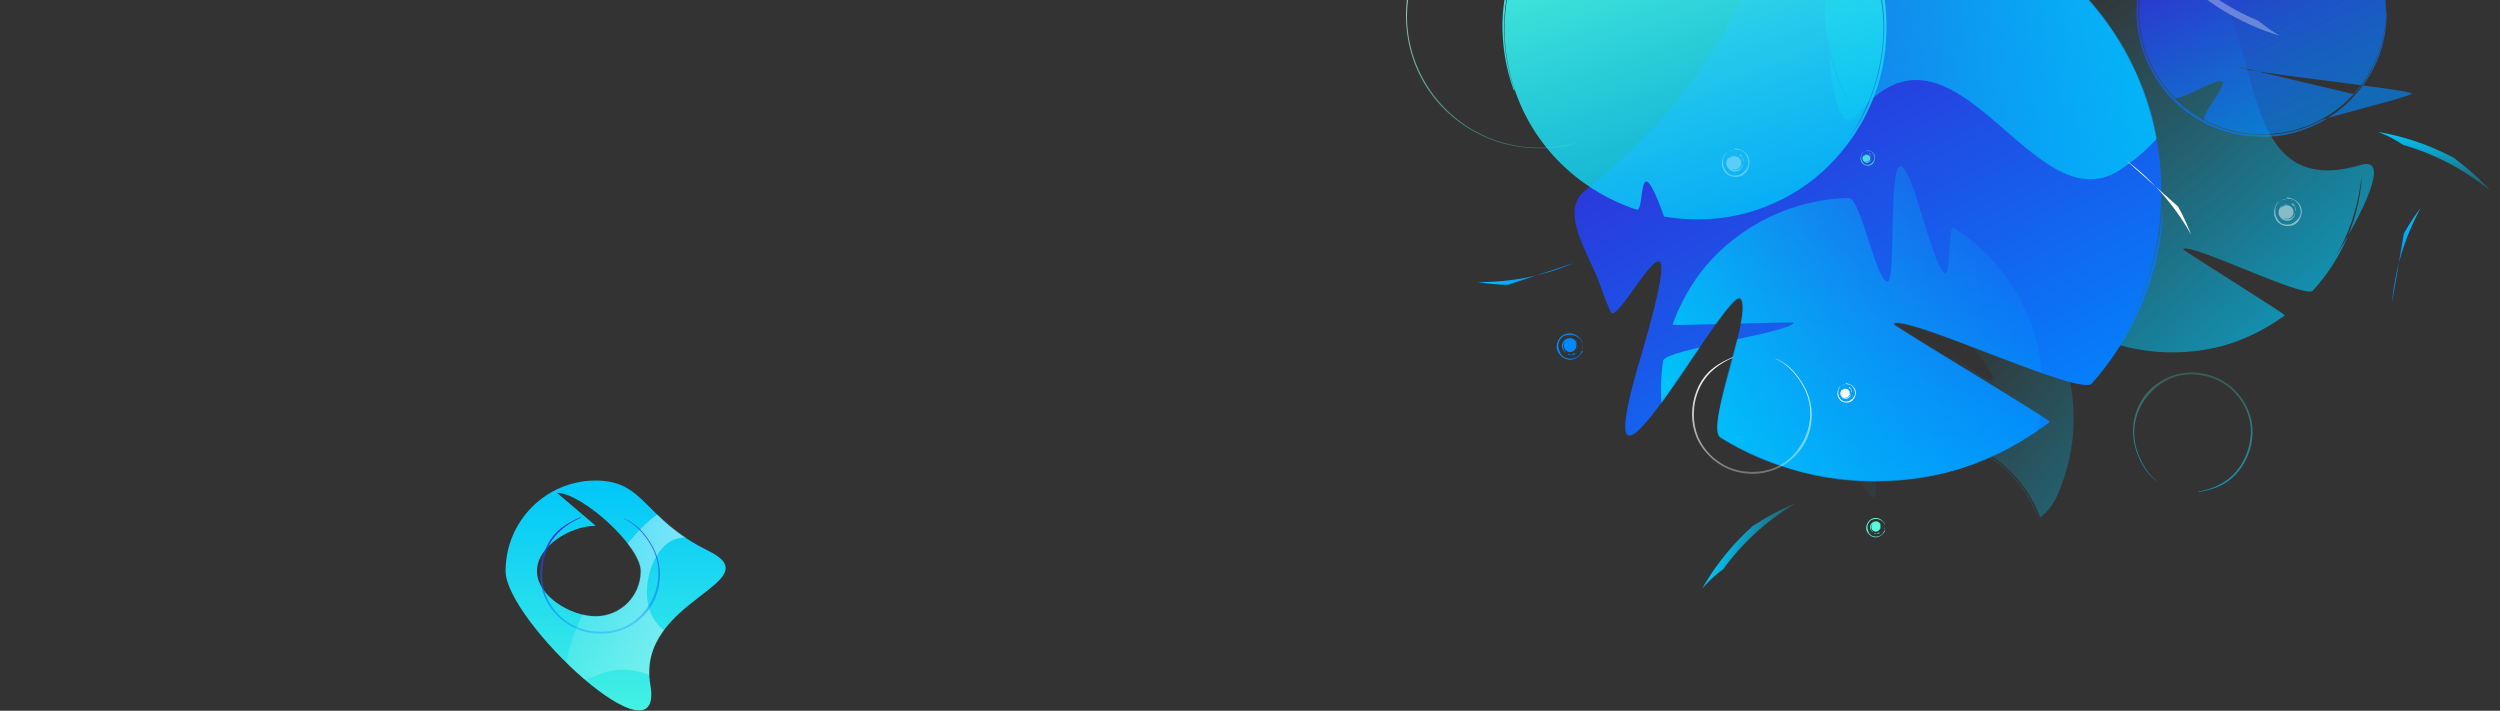 <svg width="2596" height="738" xmlns="http://www.w3.org/2000/svg" xmlns:xlink="http://www.w3.org/1999/xlink"><rect width="100%" height="100%" fill="#333333" stroke="none"/><defs><linearGradient x1="84.012%" y1="83.544%" x2="15.525%" y2="13.19%" id="a"><stop stop-color="#00C7FA" stop-opacity=".64" offset="0%"/><stop stop-color="#00C7FA" stop-opacity="0" offset="100%"/></linearGradient><linearGradient x1="49.078%" y1="100%" x2="10.814%" y2="20.556%" id="b"><stop stop-color="#08F" stop-opacity=".64" offset="0%"/><stop stop-color="#3525D3" offset="100%"/></linearGradient><linearGradient x1="12.612%" y1="93.561%" x2="57.226%" y2="29.771%" id="c"><stop stop-color="#00C7FA" stop-opacity=".32" offset="0%"/><stop stop-color="#00C7FA" stop-opacity="0" offset="100%"/></linearGradient><linearGradient x1="49.078%" y1="100%" x2="10.814%" y2="20.556%" id="e"><stop stop-color="#08F" offset="0%"/><stop stop-color="#3525D3" offset="100%"/></linearGradient><path d="M558.865 465.867c-.208.326-.419.651-.639.97.216-.321.423-.648.64-.97zM10.3 299.5c-26.698 21.55 5.727 66.946 16.25 97.516.115.34.241.675.357 1.015.54 1.55 1.076 3.103 1.641 4.642a297.11 297.11 0 0 0 9.105 22.345c8.066 17.72 91.763-158.776 29.738 51.347-62.025 210.123 90.867-78.269 104.792-65.265 13.942 12.988-37.04 133.874-20.63 144.166 17.057 10.642 33.83 18.564 49.647 24.663 1.976.761 3.907 1.574 5.856 2.269l5.813 1.972c3.834 1.282 7.537 2.654 11.255 3.64l6.146 1.777c2.048.567 4.061 1.241 6.126 1.678l12.233 2.886c16.352 3.385 32.46 5.312 48.044 6.141l11.601.348c1.834.099 3.626-.019 5.386-.03l5.197-.098c6.841.025 13.325-.632 20.216-1.02 1.698-.07 3.381-.327 5.074-.506l5.086-.584c3.395-.395 6.812-.723 10.193-1.358l10.202-1.698c3.396-.64 6.765-1.453 10.16-2.179l5.041-1.114c1.682-.415 3.357-.908 5.047-1.364 3.373-.94 6.776-1.854 10.134-2.833l9.833-3.291c1.604-.562 3.221-1.034 4.758-1.657l4.553-1.798c23.782-9.349 40.373-19.145 52.658-26.92l4.341-2.78c1.408-.891 2.773-1.756 4.036-2.683l7.206-5.068 3.252-2.288c1.012-.782 1.988-1.534 2.93-2.26 1.881-1.45-164.004-100.647-162.399-101.883 13.062-10.306 193.65 75.722 205.843 62.065l4.537-5.175c.748-.879 1.546-1.719 2.256-2.635l2.16-2.727 3.83-4.844c1.256-1.614 2.567-3.17 3.707-4.838l6.821-9.541c2.162-3.192 4.17-6.422 6.214-9.559 7.895-12.724 14.651-25.122 19.844-37.123l2-4.424c.69-1.448 1.198-2.955 1.796-4.407l3.374-8.589c.27-.702.562-1.392.805-2.095l.707-2.105 1.388-4.14c.903-2.732 1.823-5.386 2.643-8 1.453-5.278 2.921-10.258 4.126-14.998l3.01-13.434c1.437-8.442 2.785-15.635 3.305-21.573l.864-7.848c.211-2.272.25-4.206.335-5.764.136-3.122.15-4.776.036-4.854-.114-.079-.35 1.42-.7 4.376l-.618 5.512-1.15 7.573-.672 4.541-.359 2.455c-.139.836-.324 1.686-.49 2.558-.68 3.487-1.42 7.29-2.222 11.397-.893 4.086-2.038 8.433-3.147 13.085-.515 2.337-1.267 4.688-1.98 7.122l-2.22 7.502c-.189.643-.38 1.29-.57 1.941-.223.641-.445 1.287-.67 1.936l-1.376 3.941c-.93 2.658-1.88 5.379-2.855 8.163l-3.4 8.378-1.756 4.321c-.578 1.46-1.306 2.874-1.963 4.335l-4.124 8.888c-1.462 2.987-3.096 5.959-4.676 9.021l-2.42 4.619a8890.14 8890.14 0 0 0-2.679 4.576c-.9 1.537-1.81 3.086-2.726 4.648-.932 1.551-1.79 3.164-2.83 4.683l-2.379 3.647C592.238 413.479 609.3 358.484 609.3 299.5 609.3 134.091 475.21 0 309.8 0S236.395 117 10.3 299.5z" id="d"/><linearGradient x1="6.179%" y1="75.938%" x2="92.383%" y2="29.881%" id="f"><stop stop-color="#00C7FA" offset="0%"/><stop stop-color="#00C7FA" stop-opacity="0" offset="100%"/></linearGradient><linearGradient x1="92.964%" y1="30.596%" x2="4.174%" y2="83.39%" id="h"><stop stop-color="#00C7FA" offset="0%"/><stop stop-color="#00C7FA" stop-opacity=".48" offset="100%"/></linearGradient><linearGradient x1="50%" y1="100%" x2="50%" y2=".126%" id="i"><stop stop-color="#55FBDC" offset="0%"/><stop stop-color="#00C7FA" stop-opacity=".8" offset="100%"/></linearGradient><linearGradient x1="50%" y1="0%" x2="50%" y2="100%" id="j"><stop stop-color="#08F" offset="0%"/><stop stop-color="#00C7FA" offset="100%"/></linearGradient><linearGradient x1="50%" y1="0%" x2="50%" y2="99.011%" id="k"><stop stop-color="#00C7FA" offset="0%"/><stop stop-color="#00C7FA" stop-opacity=".24" offset="100%"/></linearGradient><linearGradient x1="50%" y1="0%" x2="66.362%" y2="96.878%" id="l"><stop stop-color="#FFF" offset="0%"/><stop stop-color="#55FBDC" stop-opacity=".32" offset="100%"/></linearGradient><linearGradient x1="50%" y1="0%" x2="66.362%" y2="96.878%" id="m"><stop stop-color="#00C7FA" offset="0%"/><stop stop-color="#55FBDC" stop-opacity=".32" offset="100%"/></linearGradient><linearGradient x1="50%" y1="0%" x2="66.362%" y2="96.878%" id="n"><stop stop-color="#FFF" offset="0%"/><stop stop-color="#FFF" stop-opacity=".32" offset="100%"/></linearGradient><linearGradient x1="50%" y1="0%" x2="50%" y2="100%" id="p"><stop stop-color="#00C7FA" offset="0%"/><stop stop-color="#55FBDC" offset="100%"/></linearGradient><path d="M53.435 12.797c25.843 0 86.94 55.217 86.94 81.163 0 25.947-20.95 46.98-46.792 46.98-25.84 0-61-21.033-61-46.98 0-25.946 35.16-46.98 61-46.98M150.307 212C135 123.706 277.947 106 210.205 72.763 142.463 39.526 145.245.06 93.583 0 41.9 0 0 42.068 0 93.96 0 145.851 165.614 300.294 150.307 212z" id="o"/><linearGradient x1="100%" y1="39.553%" x2="0%" y2="66.426%" id="q"><stop stop-color="#FFF" stop-opacity=".64" offset="0%"/><stop stop-color="#FFF" stop-opacity="0" offset="100%"/></linearGradient><linearGradient x1="50%" y1="0%" x2="66.362%" y2="96.878%" id="s"><stop stop-color="#3525D3" offset="0%"/><stop stop-color="#08F" stop-opacity=".32" offset="100%"/></linearGradient></defs><g fill="none" fill-rule="evenodd"><path d="M364.235 310.015c-.208.326-.419.651-.639.97.216-.321.423-.648.64-.97zM3.415 200.948c0 22.452 3.768 44.023 10.689 64.125.075.224.158.444.235.668.355 1.019.707 2.04 1.079 3.052a195.354 195.354 0 0 0 5.989 14.694c5.305 11.653 60.354-104.41 19.559 33.765s59.765-51.469 68.924-42.917c9.17 8.54-24.363 88.034-13.569 94.802 11.22 6.998 22.251 12.207 32.654 16.218 1.3.5 2.57 1.035 3.852 1.492l3.823 1.297c2.522.843 4.958 1.745 7.403 2.393l4.042 1.169c1.347.373 2.671.816 4.03 1.103l8.046 1.898c10.755 2.226 21.35 3.493 31.6 4.038 2.694.081 5.218.156 7.63.23 1.206.064 2.384-.013 3.542-.02l3.418-.065c4.5.016 8.764-.416 13.297-.67 1.117-.047 2.224-.216 3.337-.333l3.345-.385c2.233-.26 4.48-.475 6.704-.893l6.71-1.116c2.234-.421 4.45-.956 6.682-1.433l3.317-.733c1.106-.272 2.208-.597 3.32-.896 2.218-.619 4.456-1.22 6.664-1.863l6.468-2.165c1.055-.37 2.118-.68 3.13-1.09l2.994-1.182c15.642-6.147 26.554-12.59 34.634-17.702l2.856-1.828c.926-.586 1.823-1.155 2.654-1.764l4.74-3.333 2.139-1.504c.665-.515 1.307-1.01 1.926-1.487 1.238-.953-107.869-66.184-106.813-66.996 8.591-6.778 127.368 49.793 135.388 40.813l2.984-3.404c.492-.578 1.017-1.13 1.484-1.732l1.42-1.794 2.519-3.185c.827-1.061 1.689-2.084 2.439-3.181l4.486-6.274c1.422-2.1 2.742-4.223 4.087-6.286 5.193-8.367 9.637-16.52 13.052-24.412l1.316-2.91c.453-.951.788-1.942 1.18-2.897l2.22-5.648c.177-.462.37-.915.53-1.378l.464-1.384.913-2.722c.594-1.797 1.2-3.542 1.739-5.261.955-3.47 1.921-6.746 2.714-9.863l1.98-8.834c.944-5.551 1.831-10.281 2.173-14.186l.568-5.16c.14-1.495.164-2.766.22-3.79.09-2.054.1-3.142.024-3.193-.075-.052-.23.934-.46 2.878l-.407 3.624-.757 4.98-.44 2.986-.237 1.615c-.091.55-.213 1.108-.322 1.682l-1.462 7.494c-.587 2.687-1.34 5.546-2.07 8.605-.338 1.537-.833 3.083-1.303 4.683-.472 1.6-.96 3.245-1.46 4.934l-.375 1.276-.44 1.273-.905 2.592-1.877 5.367-2.237 5.51-1.155 2.841c-.38.96-.859 1.89-1.29 2.85l-2.713 5.846c-.962 1.964-2.037 3.918-3.076 5.932l-1.591 3.037-1.763 3.01-1.792 3.056c-.613 1.02-1.178 2.08-1.862 3.08l-1.565 2.397c19.365-30.485 68.152-117.321 30.587-105.436C245.516 248.998 309.198 4 200.404 4 91.611 4 3.416 92.177 3.416 200.948z" transform="rotate(1 3125.03 117867.544)" fill="url(#a)"/><path d="M259.54 136.214l-.352 4.867c-.08 1.626-.335 3.235-.52 4.85-.201 1.615-.37 3.234-.684 4.832-.285 1.601-.547 3.208-.851 4.806l-1.08 4.761-.27 1.19-.33 1.176-.659 2.351-.66 2.351c-.237.78-.512 1.546-.766 2.32l-.776 2.316c-.263.77-.5 1.55-.812 2.303l-1.769 4.551c-.14.383-.3.756-.471 1.126l-.496 1.115-.993 2.231c-.34.739-.638 1.498-1.015 2.22l-1.099 2.181c-1.41 2.938-3.074 5.741-4.695 8.568l-2.62 4.13c-.424.697-.899 1.36-1.371 2.025l-1.414 1.999c-.474.664-.936 1.337-1.422 1.993l-1.508 1.93-1.508 1.928c-.253.32-.497.647-.758.961l-.8.928-3.198 3.709-119.887-28.51c-4.58 4.655 184.764 24.028 179.554 27.986-5.25 3.902-88.5 24.471-94.244 27.604l-4.36 2.255c-1.47.72-2.972 1.37-4.457 2.059-1.476.71-3.008 1.29-4.529 1.897-1.524.6-3.034 1.238-4.597 1.734-6.16 2.245-12.572 3.8-19.026 4.977l-2.427.415c-.81.133-1.614.296-2.432.375l-4.886.59c-.812.119-1.633.15-2.45.216l-2.452.179-2.45.18-2.455.066-2.453.071c-.818.018-1.635.073-2.453.04l-4.903-.07c-.819.008-1.634-.05-2.449-.102l-2.447-.147-2.449-.146c-.813-.072-1.624-.174-2.438-.26-6.515-.604-12.974-1.842-19.31-3.578l-2.37-.672-1.186-.34c-.392-.12-.778-.261-1.168-.392l-4.661-1.61c-3.053-1.22-6.125-2.398-9.077-3.847l-2.233-1.042a15.494 15.494 0 0 1-1.102-.55l-1.09-.573-2.18-1.146-1.09-.572a16.024 16.024 0 0 1-1.077-.595l-4.249-2.481c-.718-.396-1.39-.867-2.084-1.303l-2.069-1.327c-.685-.449-1.392-.865-2.059-1.34l-2.003-1.42c-1.33-.955-2.694-1.864-3.961-2.9-1.285-1.015-2.587-2.007-3.856-3.04l-3.716-3.208a137.77 137.77 0 0 1-13.61-14.13 142.381 142.381 0 0 1-11.353-16.035l-2.476-4.25-2.267-4.365-.565-1.092c-.188-.365-.345-.744-.52-1.115l-1.018-2.238-1.016-2.24c-.33-.75-.61-1.521-.916-2.281l-.9-2.288c-.294-.764-.62-1.517-.866-2.3l-1.577-4.657-.198-.582-.169-.59-.337-1.183-.674-2.365c-.216-.79-.468-1.572-.655-2.37l-.556-2.396-.554-2.395c-.09-.4-.192-.797-.271-1.2l-.217-1.21-.865-4.841c-.407-3.252-.907-6.495-1.076-9.77-.313-3.261-.315-6.542-.415-9.82.022-1.639.074-3.279.109-4.92l.029-1.23c.004-.41.02-.82.058-1.228l.18-2.455.184-2.456c.034-.408.052-.819.1-1.226l.152-1.222.617-4.884c.58-3.228 1.078-6.474 1.895-9.648.38-1.593.723-3.193 1.215-4.754.464-1.568.906-3.142 1.393-4.7l1.619-4.623.409-1.154.462-1.133.924-2.266c2.513-6.017 5.389-11.89 8.792-17.469.793-1.429 1.717-2.779 2.597-4.157l1.33-2.061c.437-.691.94-1.339 1.408-2.01l1.426-2c.483-.661.93-1.348 1.452-1.98l3.04-3.862A132.898 132.898 0 0 1 45.31 34.092a121.574 121.574 0 0 1 12.433-9.584l-1.706 1.198-1 .706-.5.353-.483.376-1.928 1.51c-1.282 1.01-2.58 2-3.787 3.099-1.22 1.082-2.47 2.132-3.66 3.245l-3.504 3.408c-.596.556-1.133 1.17-1.692 1.762l-1.665 1.787c-.548.601-1.124 1.178-1.65 1.8l-1.577 1.862c-1.044 1.248-2.133 2.458-3.1 3.768-.988 1.292-2.001 2.565-2.975 3.867l-2.818 3.984c-3.66 5.378-7 10.983-9.932 16.809-2.855 5.86-5.287 11.93-7.213 18.156L7.23 96.9l-.165.589-.135.595-.268 1.191-.535 2.381c-.17.796-.372 1.585-.515 2.385l-.41 2.406-.41 2.404-.201 1.202-.144 1.211-.573 4.842c-.142 1.619-.229 3.243-.348 4.863-.045.81-.136 1.619-.145 2.432l-.049 2.437-.052 2.437-.028 1.218.032 1.219.028 1.084c.012.674.029 1.348.051 2.02l.046 1.807c.05 1.086.134 2.17.218 3.256l.06.816c.021.277.042.554.06.83.069.817.1 1.637.198 2.45l.3 2.44.3 2.44c.052.407.096.815.154 1.22l.211 1.212.845 4.847c.346 1.602.72 3.199 1.081 4.799.33 1.608.821 3.174 1.258 4.755l.671 2.366c.104.397.234.786.37 1.173l.395 1.164c2 6.247 4.63 12.277 7.634 18.094.789 1.589 1.652 3.137 2.54 4.671a128.183 128.183 0 0 0 16.167 22.532c.286.33.569.663.858.99l3.375 3.586c4.598 4.689 44.195-20.716 49.452-16.78 5.288 3.897-23.771 37.122-17.968 40.186l4.396 2.216 4.495 2.008c.375.165.747.339 1.125.498l1.147.447 2.292.893 2.292.895 2.221.744c.658.227 1.318.446 1.98.663l.466.155 1.167.39c.352.11.71.204 1.067.304a128.366 128.366 0 0 0 37.173 5.472c70.762 0 128.127-57.237 128.127-127.842 0-31.275-11.262-59.922-29.952-82.138a129.129 129.129 0 0 0-7.263-8.117 147.068 147.068 0 0 0-14.394-12.704c-5.053-3.85-15.21 44.272-16.103-10.427l-4.273-2.243c-1.442-.71-2.911-1.365-4.365-2.051l-1.092-.51-.546-.254-.557-.228-2.228-.912c-1.488-.598-2.953-1.254-4.47-1.757l-4.633-1.654-4.678-1.437-1.167-.36c-.39-.113-.787-.204-1.18-.308l-2.363-.604-2.362-.604c-.787-.206-1.59-.336-2.384-.508-6.35-1.424-12.849-2.189-19.478-2.534-1.664-.053-3.33-.139-4.995-.163l-5.002.07-1.251.019-1.25.077-2.497.162-2.5.164c-.834.054-1.66.18-2.49.267-6.654.65-13.24 1.964-19.706 3.694l-2.425.671-1.213.338-1.196.398-4.784 1.607-4.704 1.849-1.176.465c-.389.163-.77.345-1.154.516L77.4 11.342l-2.303 1.046c-.755.374-1.502.768-2.252 1.15l-2.25 1.154-1.124.577c-.37.2-.731.417-1.097.624-1.461.838-2.92 1.675-4.38 2.51L59.74 21.1a139.928 139.928 0 0 0-15.966 12.206 137.095 137.095 0 0 0-13.88 14.551l-3.068 3.873-2.878 4.02-.718 1.008-.67 1.04-1.338 2.08-1.337 2.081-1.239 2.142-1.234 2.144-.618 1.071c-.203.359-.38.732-.573 1.097l-2.26 4.399c-1.373 2.995-2.805 5.967-3.968 9.048l-.92 2.29-.232.573-.204.58-.407 1.164c-.537 1.552-1.108 3.092-1.624 4.649-.475 1.57-.95 3.14-1.423 4.709l-.354 1.178-.299 1.192-.598 2.386-.597 2.387c-.184.8-.325 1.608-.49 2.412l-.473 2.417-.236 1.21-.117.605-.088.61-.684 4.89c-.052.408-.12.816-.157 1.226l-.104 1.232-.201 2.469-.194 2.473c-.05.825-.052 1.653-.08 2.48-.032 1.654-.102 3.31-.095 4.965l.144 4.968.037 1.242.097 1.239.2 2.478.202 2.477c.058.827.203 1.644.3 2.467.224 1.642.415 3.288.665 4.924l.885 4.885.221 1.221.28 1.209.554 2.417.554 2.416c.2.802.442 1.593.662 2.39l.676 2.386c.234.793.43 1.597.712 2.375l1.591 4.698c.248.79.583 1.547.878 2.319l.912 2.307c.31.766.593 1.544.928 2.3l1.023 2.259 1.025 2.259c.174.375.333.757.52 1.125l.566 1.104 2.268 4.413 2.472 4.3c3.404 5.67 7.136 11.148 11.285 16.313 4.188 5.129 8.741 9.966 13.659 14.418 9.904 8.82 21.148 16.152 33.243 21.593l2.268 1.014 1.134.505 1.157.45 4.63 1.78c3.14 1.032 6.259 2.125 9.465 2.922 1.594.427 3.178.89 4.8 1.208 1.612.347 3.221.714 4.837 1.047l4.883.826 1.221.21c.408.061.82.102 1.23.154l2.46.302 2.461.307c.41.06.822.092 1.235.12l1.238.098c1.651.124 3.304.276 4.96.385l4.981.166 1.247.042c.416.016.83-.006 1.247-.008l2.495-.038c3.33.02 6.649-.296 9.967-.518 3.3-.41 6.607-.747 9.851-1.415 7.432-1.375 14.665-3.449 21.651-6.112 6.974-2.705 13.69-6.002 20.157-9.796 12.935-7.603 24.468-17.362 33.977-28.86 9.519-11.446 17.399-24.617 22.395-38.615 2.48-6.97 4.32-14.112 5.548-21.341l.436-2.716.218-1.357.154-1.366c.192-1.823.413-3.643.582-5.467l.322-5.491c.076-.914.042-1.834.062-2.751l.024-2.754c.022-2.386-.556-2.596-.614-.052l-.114 4.877z" transform="translate(2218 -118)" fill="url(#b)"/><path d="M40.77 55h170.922c-11.033 27.943-26.242 61.188-46.655 99.565C105.87 265.802 243.42 89.563 278.346 55h8.688c.546 3.471.997 6.965 1.359 10.475.116 1.072.21 2.148.309 3.223.02.236.047.47.066.705 1.853 21.18.289 43.02-5.143 64.806-26.314 105.54-133.22 169.761-238.783 143.442-10.594-2.642-18.905-7.257-25.447-13.414a137.068 137.068 0 0 0 14.304-9.63l3.86-3.084 3.709-3.27.926-.82.886-.862 1.772-1.726 1.771-1.728 1.69-1.807 2.527-2.717c.279-.304.536-.627.805-.94l3.192-3.777c2.011-2.61 4.075-5.184 5.901-7.924l1.413-2.025.353-.505.33-.52.659-1.042c.872-1.392 1.775-2.764 2.628-4.165l2.446-4.268.61-1.068.559-1.095 1.119-2.19 1.119-2.192c.359-.737.678-1.493 1.02-2.239l1.005-2.249.502-1.126.25-.563.223-.574 1.766-4.611c.143-.386.3-.768.43-1.16l.378-1.177.751-2.36.745-2.366c.235-.792.423-1.598.635-2.398.404-1.605.845-3.202 1.21-4.817l.978-4.872.243-1.22.185-1.228.362-2.46.36-2.459c.13-.818.173-1.648.263-2.471.151-1.65.335-3.297.46-4.947l.236-4.96.06-1.24v-1.24l.002-2.479.004-2.48c-.014-.826-.072-1.65-.107-2.477l-.122-2.477c-.05-.825-.059-1.653-.16-2.474l-.493-4.935c-.064-.826-.22-1.639-.334-2.458l-.37-2.452c-.13-.817-.23-1.638-.386-2.45l-.489-2.432-.49-2.431c-.086-.404-.155-.812-.254-1.214l-.303-1.203-1.217-4.81-1.442-4.746c-2.041-6.29-4.445-12.467-7.326-18.433-2.927-5.94-6.276-11.677-10.065-17.121A131.4 131.4 0 0 0 40.77 55zm-4.362 0h1.275l.366.315c.314.263.622.535.915.822l3.582 3.373c.611.548 1.16 1.158 1.738 1.739l1.717 1.758c.567.591 1.162 1.156 1.705 1.768l1.633 1.835c1.08 1.23 2.205 2.422 3.207 3.717 1.024 1.277 2.069 2.537 3.073 3.829l2.9 3.962A137.77 137.77 0 0 1 68.6 94.948a142.381 142.381 0 0 1 7.454 18.177l1.457 4.698 1.228 4.763.304 1.191c.101.398.17.803.255 1.203l.49 2.41.486 2.411c.152.806.251 1.62.379 2.43l.362 2.43c.115.812.263 1.619.326 2.436l.49 4.893.061.611.032.614.063 1.228.124 2.456c.033.82.103 1.637.105 2.457l.003 2.459.002 2.46c-.003.409.007.819-.006 1.228l-.061 1.229-.246 4.911c-.336 3.26-.578 6.533-1.15 9.761-.429 3.249-1.164 6.446-1.805 9.662-.39 1.592-.81 3.179-1.212 4.77l-.305 1.191c-.097.4-.204.795-.333 1.185l-.729 2.35-.73 2.352c-.125.39-.236.786-.373 1.173l-.424 1.156-1.7 4.62c-1.29 3.015-2.506 6.065-4.017 8.975-.728 1.466-1.422 2.948-2.253 4.359-.805 1.423-1.589 2.857-2.415 4.266l-2.617 4.14-.657 1.032-.706 1-1.41 2c-3.802 5.298-7.925 10.373-12.497 15.043-1.093 1.215-2.297 2.322-3.464 3.467l-1.76 1.71c-.582.574-1.218 1.092-1.824 1.642l-1.84 1.627c-.619.535-1.21 1.104-1.86 1.603l-3.831 3.079a133.603 133.603 0 0 1-13.804 9.262l-.212-.213 2.6-1.575c.706-.407 1.367-.885 2.045-1.336l2.025-1.367c.669-.462 1.36-.894 2.011-1.382l1.957-1.46c1.298-.981 2.63-1.916 3.867-2.975 1.254-1.036 2.528-2.048 3.77-3.098l3.641-3.247c4.777-4.417 9.291-9.128 13.459-14.144 4.1-5.068 7.835-10.436 11.112-16.069l2.348-4.284.292-.536.266-.55.53-1.1 1.056-2.2c.345-.737.719-1.46 1.038-2.208l.941-2.251.94-2.251.467-1.126.412-1.148 1.647-4.589c.503-1.545.953-3.107 1.433-4.66.227-.78.497-1.546.69-2.337l.595-2.363.599-2.363.3-1.18.244-1.195.216-1.063c.14-.66.276-1.32.405-1.98l.362-1.77c.196-1.07.357-2.146.52-3.222l.125-.808c.042-.275.084-.55.128-.824.117-.81.271-1.616.359-2.431l.255-2.445.258-2.446c.04-.407.09-.814.124-1.223l.067-1.228.267-4.912c.024-1.64.018-3.28.026-4.92.042-1.64-.086-3.277-.156-4.915l-.121-2.457a15.85 15.85 0 0 0-.096-1.226l-.124-1.223c-.544-6.537-1.75-13.004-3.368-19.348-.411-1.725-.904-3.428-1.424-5.122a128.183 128.183 0 0 0-10.685-25.592c-.203-.385-.405-.773-.612-1.157l-2.483-4.253c-3.425-5.603-47.722 10.242-51.959 5.225-4.275-4.987 31.513-30.823 26.547-35.114L36.408 55zm-48.193 45.343c-.07-.331-.142-.662-.215-.991 1.852 1.007 2.655 1.688 2.202 1.976l-1.987-.985z" transform="rotate(-80 1231.692 -850.062)" fill="url(#c)"/><g transform="translate(1635 -101)"><mask id="g" fill="#fff"><use xlink:href="#d"/></mask><use fill="url(#e)" xlink:href="#d"/><path d="M92.13 502.145c.007-.387.002-.774.008-1.161-.01.387-.01.775-.007 1.161zm362.012-105.044c59.24 91.223 33.299 213.208-57.943 272.461-91.242 59.254-213.233 33.337-272.474-57.886-21.125-32.53-31.41-68.971-31.773-105.085l-.006 2.863c-.03 1.21.075 2.407.116 3.597l.16 3.54c.055 1.17.11 2.332.162 3.483l.32 3.414c.225 2.255.388 4.48.65 6.65l.91 6.38c.16 1.04.265 2.081.47 3.093.194 1.015.388 2.019.579 3.012l1.124 5.839 1.349 5.524.652 2.667.325 1.307.38 1.275 1.463 4.932c.477 1.599.905 3.165 1.458 4.638 1.054 2.963 1.98 5.77 2.95 8.344l2.856 7.081c.22.54.423 1.075.646 1.586l.681 1.483 1.256 2.745 2.078 4.588 1.633 3.262c.866 1.755 1.272 2.666 1.181 2.664-.09-.002-.675-.92-1.718-2.69-.511-.89-1.183-1.97-1.88-3.299l-2.334-4.638c-1.84-3.46-3.673-7.91-5.903-13.081l-3.151-8.487c-1.033-3.046-2.007-6.318-3.096-9.75-.484-1.735-.927-3.528-1.407-5.358l-.717-2.78-.364-1.415c-.118-.475-.204-.96-.307-1.444-.396-1.94-.8-3.922-1.215-5.945-.19-1.015-.45-2.028-.587-3.074-.16-1.042-.319-2.094-.481-3.156-1.434-8.48-2.148-17.737-2.35-27.582.005-2.463-.045-4.963.004-7.498l.346-7.705c.031-1.329.197-2.656.313-3.997l.377-4.043.215-2.278c.063-.76.203-1.508.3-2.261.219-1.502.435-2.998.65-4.48 1.835-11.9 132.26-29.145 135.774-39.508.443-1.257-126.59 3.46-126.07 1.986l.806-2.295.974-2.427c.674-1.675 1.392-3.465 2.16-5.377.365-.963.808-1.93 1.266-2.925l1.399-3.088c3.991-8.689 9.635-20.035 19.405-33.71l1.868-2.623c.624-.894 1.347-1.733 2.03-2.618l4.246-5.337c1.502-1.743 3.052-3.466 4.575-5.193.77-.857 1.517-1.729 2.296-2.56l2.382-2.42c1.612-1.617 3.18-3.272 4.824-4.841l5.02-4.591c1.637-1.562 3.404-2.967 5.135-4.4l2.597-2.145c.87-.705 1.706-1.45 2.617-2.096 3.663-2.683 7.004-5.368 10.786-7.805l2.832-1.915c.967-.637 1.913-1.344 2.96-1.946l6.524-3.964c8.894-5.126 18.47-9.833 28.701-13.824l7.782-2.79c1.295-.5 2.647-.849 3.98-1.27l4.027-1.221c2.404-.788 4.938-1.358 7.512-2.024l3.913-.995c1.324-.315 2.68-.558 4.042-.847 10.91-2.302 23-3.941 36.22-4.183 12.738-.202 27.91 84.73 40.253 86.898 12.338 2.183-6.612-211.634 34.43-73.532 41.041 138.101 23.998 10.782 34.793 17.665 4.45 2.83 8.793 5.859 13.026 9.061.863.647 1.714 1.311 2.567 1.973.186.146.376.285.56.431 16.754 13.09 31.662 29.13 43.89 47.96z" fill="url(#f)" mask="url(#g)"/><path d="M262.13 110.145c.007-.387.002-.774.008-1.161-.01.387-.01.775-.007 1.161zM624.143 5.101c59.24 91.223 33.299 213.208-57.943 272.461-91.242 59.254-171.27-180.903-272.474-57.886-25.032 30.426-31.41-68.971-31.773-105.085l-.006 2.863c-.03 1.21.075 2.407.116 3.597l.16 3.54c.055 1.17.11 2.332.162 3.483l.32 3.414c.225 2.255.388 4.48.65 6.65l.91 6.38c.16 1.04.265 2.081.47 3.093.194 1.015.388 2.019.579 3.012l1.124 5.839 1.349 5.524.652 2.667.325 1.307.38 1.275 1.463 4.932c.477 1.599.905 3.165 1.458 4.638 1.054 2.963 1.98 5.77 2.95 8.344l2.856 7.081c.22.54.423 1.075.646 1.586l.681 1.483 1.256 2.745 2.078 4.588 1.633 3.262c.866 1.755 1.272 2.666 1.181 2.664-.09-.002-.675-.92-1.718-2.69-.511-.89-1.183-1.97-1.88-3.299l-2.334-4.638c-1.84-3.46-3.673-7.91-5.903-13.081l-3.151-8.487c-1.033-3.046-2.007-6.318-3.096-9.75-.484-1.735-.927-3.528-1.407-5.358l-.717-2.78-.364-1.415c-.118-.475-.204-.96-.307-1.444-.396-1.94-.8-3.922-1.215-5.945-.19-1.015-.45-2.028-.587-3.074-.16-1.042-.319-2.094-.481-3.156-1.434-8.48-2.148-17.737-2.35-27.582.005-2.463-.045-4.963.004-7.498l.346-7.705c.031-1.329.197-2.656.313-3.997l.377-4.043.215-2.278c.063-.76.203-1.508.3-2.261.219-1.502.435-2.998.65-4.48 1.835-11.9 132.26-29.145 135.774-39.508.443-1.257-126.59 3.46-126.07 1.986l.806-2.295.974-2.427c.674-1.675 1.392-3.465 2.16-5.377.365-.963.808-1.93 1.266-2.925l1.399-3.088c3.991-8.689 9.635-20.035 19.405-33.71l1.868-2.623c.624-.894 1.347-1.733 2.03-2.618l4.246-5.337c1.502-1.743 3.052-3.466 4.575-5.193.77-.857 1.517-1.729 2.296-2.56l2.382-2.42c1.612-1.617 3.18-3.272 4.824-4.841l5.02-4.591c1.637-1.562 3.404-2.967 5.135-4.4l2.597-2.145c.87-.705 1.706-1.45 2.617-2.096 3.663-2.683 7.004-5.368 10.786-7.805l2.832-1.915c.967-.637 1.913-1.344 2.96-1.946l6.524-3.964c8.894-5.126 18.47-9.833 28.701-13.824l7.782-2.79c1.295-.5 2.647-.849 3.98-1.27l4.027-1.221c2.404-.788 4.938-1.358 7.512-2.024l3.913-.995c1.324-.315 2.68-.558 4.042-.847 10.91-2.302 23-3.941 36.22-4.183 12.738-.202 27.91 84.73 40.253 86.898 12.338 2.183-6.612-211.634 34.43-73.532 41.041 138.101 23.998 10.782 34.793 17.665 4.45 2.83 8.793 5.859 13.026 9.061.863.647 1.714 1.311 2.567 1.973.186.146.376.285.56.431 16.754 13.09 31.662 29.13 43.89 47.96z" fill="url(#h)" mask="url(#g)"/></g><path d="M474.748 306.095l-.54 7.477c-.122 2.497-.513 4.969-.797 7.45-.308 2.48-.567 4.968-1.048 7.423-.437 2.46-.84 4.927-1.305 7.383l-1.656 7.314-.414 1.828-.504 1.807-1.01 3.612L466.46 354c-.363 1.196-.784 2.374-1.174 3.562l-1.19 3.558c-.403 1.184-.765 2.383-1.243 3.538l-2.712 6.992a23.582 23.582 0 0 1-.722 1.73l-.761 1.713-1.521 3.427c-.522 1.135-.979 2.302-1.556 3.411l-1.684 3.35c-2.162 4.513-4.713 8.82-7.197 13.163l-4.017 6.344c-.65 1.07-1.377 2.09-2.102 3.111l-2.166 3.07c-.728 1.02-1.435 2.055-2.18 3.063l-2.31 2.963-2.312 2.963c-.389.491-.764.994-1.163 1.476l-1.225 1.425-4.904 5.698L240.56 384.76c-7.022 7.152 283.207 36.914 275.222 42.994-8.048 5.994-135.653 37.593-144.458 42.406l-6.683 3.464c-2.253 1.104-4.556 2.105-6.832 3.162-2.263 1.091-4.61 1.984-6.942 2.916-2.336.922-4.65 1.901-7.046 2.663-9.444 3.448-19.27 5.836-29.163 7.646l-3.72.637c-1.242.204-2.475.454-3.73.577l-7.488.907c-1.245.18-2.503.229-3.755.33l-3.758.275-3.756.278-3.763.1-3.76.11c-1.254.027-2.507.111-3.76.061l-7.516-.106c-1.254.01-2.504-.078-3.753-.158l-3.751-.227-3.754-.224c-1.247-.11-2.49-.267-3.737-.398-9.987-.928-19.887-2.83-29.598-5.497l-3.635-1.033-1.816-.521c-.602-.185-1.193-.403-1.79-.603l-7.146-2.474c-4.678-1.875-9.388-3.684-13.913-5.91l-3.423-1.6a24.721 24.721 0 0 1-1.69-.845l-1.67-.88-3.341-1.762-1.67-.878a24.546 24.546 0 0 1-1.651-.914l-6.513-3.811c-1.101-.609-2.132-1.332-3.195-2.002l-3.171-2.038c-1.05-.69-2.133-1.33-3.155-2.059l-3.072-2.18c-2.038-1.468-4.128-2.864-6.071-4.457-1.97-1.558-3.965-3.083-5.91-4.67l-5.696-4.928a211.437 211.437 0 0 1-20.863-21.708 218.728 218.728 0 0 1-17.4-24.632l-3.796-6.528-3.476-6.706-.865-1.678c-.288-.56-.53-1.142-.796-1.712l-1.562-3.439-1.557-3.44c-.505-1.153-.934-2.338-1.404-3.505l-1.38-3.515c-.45-1.174-.95-2.33-1.326-3.533l-2.419-7.154-.302-.894-.26-.908-.516-1.816-1.033-3.634c-.332-1.214-.717-2.414-1.004-3.64l-.852-3.68-.85-3.68c-.137-.615-.295-1.225-.415-1.843l-.333-1.86-1.326-7.436c-.623-4.996-1.39-9.979-1.65-15.008-.478-5.011-.482-10.05-.634-15.087.033-2.518.112-5.037.166-7.557l.044-1.89c.007-.63.031-1.26.089-1.888l.278-3.77.28-3.773c.052-.628.08-1.258.153-1.884l.234-1.876.946-7.503c.887-4.96 1.651-9.946 2.905-14.823.581-2.446 1.107-4.905 1.862-7.303.71-2.409 1.388-4.826 2.135-7.22l2.48-7.102.628-1.772.709-1.742 1.416-3.48c3.851-9.244 8.26-18.265 13.477-26.836 1.214-2.195 2.63-4.27 3.98-6.386l2.039-3.167c.67-1.062 1.441-2.057 2.157-3.089l2.186-3.07c.74-1.016 1.427-2.071 2.227-3.043l4.66-5.933a203.962 203.962 0 0 1 20.81-21.755 186.4 186.4 0 0 1 19.057-14.724l-2.614 1.841-1.534 1.084-.766.543-.74.578-2.955 2.32c-1.965 1.55-3.956 3.07-5.806 4.76-1.87 1.662-3.784 3.275-5.608 4.985l-5.373 5.235c-.913.854-1.735 1.798-2.593 2.707l-2.552 2.745c-.84.924-1.723 1.81-2.528 2.765l-2.418 2.861c-1.6 1.918-3.27 3.777-4.751 5.79-1.516 1.983-3.069 3.939-4.562 5.939l-4.319 6.12c-5.61 8.262-10.73 16.873-15.223 25.822-4.377 9.003-8.104 18.328-11.056 27.892L88 245.7l-.251.904-.207.915-.412 1.83-.82 3.657c-.26 1.223-.57 2.435-.79 3.664l-.628 3.695-.626 3.694-.31 1.847-.22 1.86-.878 7.439c-.218 2.486-.352 4.98-.534 7.469-.07 1.246-.208 2.488-.223 3.737l-.075 3.744-.079 3.743-.043 1.872.05 1.872.042 1.665c.018 1.037.044 2.071.078 3.104l.07 2.776c.077 1.668.206 3.334.334 5.001.03.418.06.836.093 1.253.032.426.064.851.092 1.277.105 1.254.152 2.513.303 3.763l.461 3.748.46 3.75c.08.624.146 1.25.235 1.874l.323 1.861 1.295 7.445c.53 2.462 1.105 4.915 1.658 7.373.504 2.47 1.259 4.876 1.927 7.305l1.03 3.635c.16.61.359 1.207.565 1.801l.607 1.79c3.066 9.595 7.097 18.859 11.702 27.795 1.209 2.44 2.531 4.82 3.892 7.176a196.908 196.908 0 0 0 24.782 34.614c.438.507.872 1.017 1.314 1.52l5.175 5.509c7.047 7.203 67.742-31.823 75.8-25.777 8.105 5.986-36.437 57.027-27.541 61.734l6.737 3.405 6.89 3.084c.575.254 1.145.52 1.724.765l1.758.686 3.514 1.373 3.514 1.374 3.404 1.144c1.008.348 2.02.685 3.036 1.018l.713.239 1.788.597c.54.171 1.09.314 1.636.468 18.035 5.46 37.162 8.407 56.98 8.407 108.465 0 196.394-87.929 196.394-196.393 0-48.046-17.263-92.054-45.911-126.183-3.53-4.3-7.24-8.47-11.133-12.47-6.926-6.999-14.33-13.516-22.063-19.515-7.745-5.916-23.313 68.011-24.683-16.019l-6.549-3.445c-2.211-1.09-4.463-2.097-6.691-3.151l-1.674-.783-.837-.39-.854-.35-3.415-1.402c-2.28-.918-4.526-1.926-6.853-2.7l-7.1-2.54-7.17-2.207-1.79-.553c-.598-.174-1.205-.314-1.808-.473l-3.622-.928-3.62-.929c-1.206-.316-2.437-.516-3.654-.78-9.733-2.187-19.695-3.362-29.856-3.893-2.55-.08-5.104-.213-7.658-.25l-7.667.109-1.917.027-1.915.119-3.829.25-3.831.25c-1.278.083-2.544.278-3.818.411-10.199.997-20.294 3.017-30.205 5.675l-3.716 1.031-1.86.52-1.833.61-7.333 2.469-7.21 2.84-1.803.715c-.597.25-1.18.53-1.77.793l-3.53 1.605-3.53 1.607c-1.159.574-2.302 1.179-3.453 1.766l-3.447 1.773-1.724.887c-.567.308-1.12.64-1.682.959l-6.712 3.856-6.522 4.141a214.535 214.535 0 0 0-24.474 18.75 210.408 210.408 0 0 0-21.275 22.354l-4.702 5.95-4.412 6.177-1.1 1.547-1.026 1.597-2.052 3.196-2.05 3.198-1.898 3.29-1.893 3.293-.946 1.646c-.311.55-.584 1.123-.878 1.684l-3.465 6.758c-2.104 4.602-4.299 9.167-6.082 13.9l-1.41 3.519-.355.879-.313.893-.625 1.786c-.822 2.385-1.698 4.75-2.489 7.142-.728 2.413-1.454 4.825-2.182 7.234l-.541 1.81-.459 1.832-.916 3.665-.915 3.667c-.282 1.228-.498 2.47-.75 3.705l-.727 3.713-.361 1.859-.18.93-.134.936-1.049 7.512c-.079.628-.184 1.253-.241 1.884l-.16 1.893-.308 3.792-.297 3.8c-.076 1.267-.08 2.538-.12 3.809-.05 2.541-.159 5.084-.147 7.628l.22 7.631.057 1.908.148 1.904.307 3.806.31 3.806c.088 1.27.31 2.526.459 3.79.343 2.522.637 5.05 1.02 7.564l1.357 7.505.338 1.876.428 1.856.85 3.713.85 3.713c.306 1.232.678 2.446 1.014 3.67l1.037 3.666c.358 1.218.657 2.454 1.09 3.649l2.44 7.217c.38 1.213.893 2.376 1.345 3.562l1.398 3.544c.476 1.177.909 2.372 1.422 3.533l1.569 3.47 1.57 3.471c.267.576.511 1.163.798 1.73l.867 1.695 3.476 6.778 3.79 6.607c5.218 8.711 10.939 17.126 17.298 25.06 6.42 7.879 13.399 15.31 20.936 22.15 15.18 13.55 32.416 24.811 50.956 33.17l3.476 1.559 1.738.776 1.774.69 7.097 2.735c4.814 1.586 9.594 3.264 14.508 4.49 2.444.655 4.872 1.365 7.357 1.854 2.472.534 4.938 1.098 7.415 1.609l7.485 1.27 1.871.32c.626.096 1.257.157 1.884.239l3.773.463 3.772.471c.627.091 1.26.142 1.892.186l1.898.15c2.53.19 5.064.424 7.602.591l7.636.255 1.91.065c.638.025 1.275-.01 1.912-.012l3.825-.06c5.105.031 10.191-.454 15.277-.794 5.057-.63 10.127-1.148 15.1-2.174 11.391-2.114 22.478-5.299 33.188-9.39 10.689-4.155 20.984-9.22 30.895-15.049 19.827-11.68 37.506-26.672 52.08-44.336 14.592-17.583 26.67-37.817 34.328-59.32a195.8 195.8 0 0 0 8.504-32.785l.67-4.172.334-2.085.234-2.099c.296-2.8.634-5.595.893-8.398l.494-8.435c.117-1.405.064-2.818.095-4.226l.037-4.231c.033-3.665-.853-3.988-.94-.08l-.176 7.493z" transform="rotate(161 1040.83 286.783)" fill="url(#i)"/><path d="M2344.892 21.556c5.595 4.516 11.52 8.85 17.284 12.465 1.716 1.154 3.43 2.165 5.07 3.087-20.727-6.316-40.664-15.182-59.157-26.457-4.848-3.11-9.759-6.098-14.362-9.507l-3.499-2.482-1.745-1.24-.283-.22c-.98-1.111-2.47-2.822-4.43-4.96l-2.206-2.424c-.783-.861-1.632-1.752-2.454-2.775l-5.48-6.541c-.492-.584-.993-1.178-1.499-1.782-.499-.613-.975-1.265-1.474-1.909l-3.044-3.98-3.174-4.14-2.637-3.793c23.806 24.586 52.179 43.728 83.09 56.658" fill-opacity=".32" fill="#FFF"/><path d="M254.737 785.989c1.915 1.664 4.049 3.385 6.186 5.367 5.337 4.837 11.089 10.625 16.742 16.91-26.272-21.768-57.068-38.265-90.771-47.866" fill="url(#j)" transform="rotate(-101 1151.46 -409.555)"/><path d="M2261.758 214.527c1.191 2.24 2.567 4.611 3.852 7.227 3.249 6.429 6.545 13.894 9.57 21.787-16.726-29.737-39.565-56.175-67.589-77.216" fill="#FFF"/><path d="M33.91 39.787c-6.125-4.186-13.676-8.517-22.038-11.924a249.247 249.247 0 0 0-4.085-1.654c27.777 4.741 54.75 14.068 79.52 27.457.73.64 1.611 1.376 2.64 2.24.997.81 3.316 2.595 6.521 5.07l1.241.96 1.28 1.087 2.764 2.353c1.915 1.664 4.05 3.386 6.185 5.367 5.338 4.837 11.09 10.625 16.743 16.91-26.272-21.768-57.068-38.265-90.77-47.866" fill="url(#k)" transform="rotate(-70 1305.37 -937.955)"/><path d="M289.835 814.265c-6.125-4.186-13.676-8.517-22.038-11.924a249.247 249.247 0 0 0-4.085-1.654c27.777 4.741 54.75 14.068 79.519 27.457.73.64 1.612 1.376 2.64 2.239.998.81 3.317 2.596 6.522 5.07l1.241.961 1.279 1.087 2.765 2.353c1.915 1.664 4.049 3.386 6.185 5.367 5.338 4.837 11.09 10.625 16.743 16.91-26.272-21.768-57.068-38.265-90.771-47.866" fill="url(#k)" transform="translate(2205.704 -663.687)"/><path d="M198.374 13.735c-6.072-2.863-12.292-5.35-18.628-7.356-1.585-.495-3.19-.916-4.78-1.376-.799-.221-1.591-.459-2.39-.665l-2.414-.556-2.408-.554c-.804-.177-1.6-.39-2.412-.517l-4.84-.864-1.24-.22-1.25-.16-2.499-.32c-1.666-.214-3.33-.452-5.007-.55l-5.023-.393-5.036-.148c-.839-.017-1.679-.066-2.518-.054l-2.518.053-2.519.053c-.84.025-1.68.017-2.517.095l-5.027.36-1.257.094-1.252.152-2.501.305-2.503.307c-.837.086-1.659.271-2.489.402l-4.968.867c-3.275.759-6.58 1.407-9.802 2.384-3.261.837-6.43 1.974-9.625 3.033-1.575.593-3.137 1.219-4.705 1.828-1.58.583-3.107 1.293-4.641 1.984-3.1 1.319-6.068 2.908-9.068 4.431-2.915 1.676-5.879 3.274-8.676 5.142-2.872 1.754-5.57 3.764-8.317 5.7-2.638 2.08-5.331 4.095-7.83 6.344-1.272 1.098-2.559 2.179-3.755 3.36-1.213 1.16-2.444 2.304-3.642 3.48l-3.483 3.64-.871.91-.828.95-1.654 1.9-1.653 1.9c-.547.638-1.048 1.312-1.575 1.966-1.031 1.325-2.103 2.62-3.1 3.97l-2.932 4.099c-.502.674-.956 1.38-1.409 2.088l-1.367 2.117-1.346 2.087c-.428.708-.833 1.43-1.251 2.146-.818 1.44-1.684 2.854-2.46 4.319l-2.271 4.422c-.187.37-.385.735-.56 1.11l-.515 1.132-1.026 2.266-1.024 2.267c-.335.758-.617 1.539-.928 2.307-.601 1.546-1.233 3.08-1.805 4.636l-1.593 4.714L6.27 96.5c-.129.393-.231.796-.347 1.194l-.678 2.393c-.975 3.173-1.624 6.428-2.387 9.653l-.881 4.893c-.137.817-.31 1.628-.416 2.45l-.315 2.464-.314 2.464c-.103.82-.223 1.64-.27 2.467l-.383 4.949-.092 1.237-.034 1.24-.069 2.479c-.037 1.652-.127 3.304-.057 4.956l.104 4.952c.069 1.648.218 3.293.322 4.939l.173 2.467.289 2.456c.203 1.636.373 3.277.604 4.908.567 3.246 1.036 6.512 1.817 9.716.645 3.235 1.579 6.398 2.444 9.58.472 1.58 1.015 3.138 1.52 4.708.262.783.507 1.571.782 2.349l.886 2.31.89 2.312c.299.77.579 1.548.929 2.297l2.006 4.533c.321.763.705 1.496 1.076 2.235l1.116 2.218 1.12 2.216c.393.729.813 1.444 1.218 2.166.829 1.434 1.616 2.896 2.485 4.309l2.676 4.2a143.644 143.644 0 0 0 13.03 16.719 145.467 145.467 0 0 0 15.54 14.499l4.205 3.263 4.351 3.063 1.09.762 1.123.714 2.246 1.425 2.247 1.423 2.31 1.316 2.311 1.316 1.156.657 1.183.604 4.739 2.407c3.23 1.453 6.432 2.962 9.751 4.192 6.58 2.562 13.365 4.686 20.306 6.148.866.189 1.725.41 2.596.573l2.62.461 2.62.46 1.31.226 1.32.165 5.28.656c1.767.16 3.537.27 5.303.406.886.05 1.768.16 2.654.163l2.657.063 2.657.063c.442.007.885.027 1.327.024l1.328-.034 5.308-.138c1.766-.097 3.529-.256 5.293-.381.88-.078 1.765-.108 2.64-.226l2.63-.328 2.63-.329c.437-.058.876-.101 1.312-.171l1.304-.228 5.21-.91 5.156-1.149a52.12 52.12 0 0 0 1.803-.431 51.027 51.027 0 0 0 1.427-.454c.823-.277 1.378-.497 1.603-.626.45-.258-.416-.153-3.09.578l-4.917 1.099c-.823.17-1.636.39-2.467.521l-2.489.427-2.49.428-1.245.214-1.255.156a11513 11513 0 0 0-5.024.613c-.836.121-1.682.144-2.524.216l-2.527.183-2.528.182-2.536.063c-1.69.03-3.381.096-5.073.096l-5.076-.138c-6.758-.331-13.526-.965-20.168-2.298-6.642-1.283-13.22-2.942-19.564-5.225-6.343-2.236-12.566-4.845-18.491-8.02-5.936-3.144-11.707-6.622-17.096-10.626-10.861-7.886-20.515-17.387-28.602-28.04-7.868-10.394-14.324-21.906-18.96-34.115-.293-.761-.605-1.516-.881-2.284l-.779-2.32-.778-2.32c-.257-.775-.533-1.543-.738-2.334l-1.322-4.71a32.56 32.56 0 0 1-.593-2.372l-.542-2.384-.54-2.383c-.189-.792-.295-1.602-.445-2.402l-.838-4.81-.593-4.843c-.09-.808-.215-1.612-.275-2.422l-.172-2.43c-.563-6.474-.455-12.969-.083-19.421l.41-4.833c.053-.807.17-1.607.282-2.408l.327-2.401.328-2.4c.095-.803.284-1.59.421-2.386l.898-4.761 1.127-4.712c.197-.782.362-1.573.584-2.35l.684-2.323.683-2.324c.229-.774.443-1.553.724-2.311l1.594-4.577c.25-.768.557-1.516.863-2.264l.908-2.249.906-2.249c.306-.748.669-1.472 1-2.21.682-1.467 1.342-2.945 2.043-4.404l2.241-4.313c.732-1.49 1.622-2.896 2.44-4.34l1.251-2.156c.403-.728.888-1.405 1.327-2.11.907-1.393 1.789-2.804 2.713-4.186l2.897-4.066.724-1.017.77-.982 1.543-1.964 1.543-1.966c.521-.65 1.083-1.265 1.622-1.9 1.1-1.251 2.157-2.54 3.29-3.763l3.445-3.625c4.708-4.721 9.694-9.176 15.014-13.202 5.349-3.984 10.944-7.632 16.786-10.83 5.875-3.13 11.94-5.897 18.18-8.207 6.27-2.226 12.667-4.094 19.182-5.45 1.626-.35 3.273-.593 4.909-.895l2.457-.431 2.475-.31c1.652-.192 3.298-.44 4.954-.587l4.977-.368c6.64-.323 13.313-.373 19.946.266 6.883.607 13.76 1.644 20.483 3.375.842.21 1.694.38 2.527.624l2.5.728c1.66.505 3.347.926 4.977 1.534l4.922 1.713 4.837 1.953c6.396 2.728 12.614 5.888 18.56 9.52a150.823 150.823 0 0 1 16.931 12.232l3.957 3.435c1.285 1.182 2.533 2.402 3.803 3.6 1.291 1.175 2.456 2.477 3.674 3.726l1.81 1.888c.593.638 1.151 1.308 1.73 1.96l1.718 1.969c.576.654 1.154 1.306 1.683 1.998l3.249 4.09c2.044 2.815 4.127 5.605 5.968 8.554 3.76 5.838 7.161 11.913 9.937 18.253.757 1.557 1.374 3.173 2.022 4.775.64 1.604 1.317 3.194 1.846 4.837.556 1.633 1.142 3.255 1.671 4.895l1.437 4.96c.381 1.225.625 2.358.895 3.346.262.99.505 1.848.722 2.565.22.718.413 1.294.576 1.723.146.432.263.715.356.838.175.25.27-.144.16-1.232-.132-1.084-.452-2.867-1.005-5.413a132.4 132.4 0 0 0-14.678-36.518c-.803-1.476-1.742-2.872-2.642-4.296-.911-1.416-1.788-2.857-2.792-4.215-.98-1.374-1.947-2.76-2.94-4.127l-3.134-3.992-.784-.999-.828-.962-1.662-1.92-1.663-1.92c-.56-.634-1.162-1.232-1.741-1.85-1.178-1.216-2.315-2.472-3.527-3.652l-3.672-3.501c-4.993-4.534-10.271-8.77-15.85-12.569-5.61-3.749-11.448-7.136-17.485-10.079" fill="url(#l)" transform="translate(1460 -122)"/><path d="M879.239 566.785l-.343-4.711c-.155-1.563-.5-3.108-.759-4.656-.148-.772-.266-1.549-.446-2.312l-.636-2.27-.65-2.262-.329-1.128-.42-1.099-1.723-4.37c-1.382-2.804-2.701-5.644-4.439-8.242-3.306-5.295-7.037-10.407-11.647-14.749-.572-.544-1.098-1.145-1.716-1.638l-1.834-1.509c-1.237-.992-2.447-2.032-3.812-2.849-1.34-.852-2.672-1.729-4.065-2.492-1.428-.7-2.873-1.37-4.33-2.001-.76-.328-.683-.13.086.238 1.274.61 2.532 1.246 3.773 1.901 1.241.656 2.373 1.501 3.54 2.266l1.722 1.189c.575.39 1.083.877 1.623 1.314l3.151 2.712c.981.977 1.93 1.983 2.885 2.973.472.5.96.983 1.415 1.496l1.303 1.6c.854 1.075 1.762 2.099 2.577 3.199l2.384 3.352c3.029 4.496 5.725 9.287 7.523 14.448 1.053 2.526 1.636 5.203 2.339 7.839.314 1.327.465 2.686.689 4.03.204 1.347.437 2.691.454 4.054l.178 4.213c.017 1.403-.13 2.806-.201 4.206l-.143 2.1c-.037.7-.201 1.389-.298 2.083l-.705 4.149c-.324 1.364-.717 2.713-1.082 4.066l-.57 2.023-.742 1.966c-.512 1.304-.966 2.632-1.539 3.907l-1.856 3.765c-2.675 4.891-5.699 9.671-9.556 13.767-.469.522-.919 1.064-1.407 1.568l-1.529 1.451c-1.038.946-2.016 1.966-3.125 2.831l-3.356 2.558c-.552.439-1.144.817-1.75 1.175l-1.805 1.092c-2.361 1.535-4.993 2.575-7.532 3.751-1.32.474-2.653.917-3.981 1.361-.667.211-1.321.462-1.999.633l-2.045.473c-5.423 1.411-11.029 1.733-16.563 1.727l-4.157-.226-1.039-.059c-.345-.036-.688-.097-1.033-.145l-2.062-.308c-2.771-.315-5.455-1.077-8.155-1.763-1.345-.363-2.635-.902-3.952-1.355l-1.963-.718c-.647-.26-1.265-.582-1.898-.873-1.255-.604-2.521-1.19-3.756-1.831l-3.567-2.17c-4.625-3.07-9.005-6.585-12.64-10.805l-1.404-1.542-1.267-1.659c-.827-1.118-1.708-2.2-2.475-3.36-1.461-2.37-2.987-4.708-4.112-7.268-1.307-2.473-2.14-5.152-3.059-7.784-.399-1.336-.68-2.707-1.012-4.059l-.47-2.035-.287-2.068c-.178-1.379-.376-2.756-.524-4.134l-.151-4.151c-.015-.691-.07-1.382-.05-2.072l.109-2.071c.086-1.378.115-2.761.244-4.135a66.948 66.948 0 0 1 4.416-17.831l1.905-4.216c.71-1.366 1.509-2.689 2.276-4.031.73-1.369 1.686-2.587 2.577-3.853l1.366-1.88c.46-.623 1.004-1.178 1.507-1.768.882-.992 1.764-1.994 2.679-2.966l2.955-2.718c.504-.441.976-.921 1.508-1.329l1.599-1.22c1.079-.796 2.112-1.658 3.227-2.396 2.27-1.418 4.461-2.961 6.841-4.144 1.177-.611 2.304-1.328 3.506-1.87l3.574-1.679c.816-.393.198-.685-.641-.301-1.17.536-2.345 1.052-3.529 1.553-1.161.549-2.295 1.168-3.455 1.732-2.358 1.065-4.529 2.486-6.801 3.763-4.351 2.822-8.643 5.953-12.115 9.877-1.92 1.939-3.477 4.194-5.078 6.401-.789 1.112-1.422 2.331-2.125 3.499-.684 1.182-1.384 2.352-1.912 3.615l-1.681 3.728c-.509 1.261-.909 2.567-1.361 3.848l-.654 1.929c-.217.642-.34 1.313-.512 1.968l-.962 3.946c-.279 1.385-.45 2.789-.675 4.184l-.315 2.094c-.081.7-.097 1.405-.148 2.108l-.24 4.221c.012 1.408.086 2.817.135 4.227l.09 2.116c.065.702.178 1.401.267 2.103l.6 4.207 1.004 4.137c.181.687.33 1.384.545 2.06l.712 2.011c1.771 5.416 4.606 10.429 7.852 15.068l2.58 3.385c.908 1.088 1.898 2.107 2.85 3.156l1.449 1.552 1.57 1.43c1.06.938 2.074 1.93 3.18 2.811 2.262 1.709 4.485 3.478 6.959 4.881 2.368 1.573 4.969 2.731 7.519 3.982 1.299.57 2.648 1.029 3.974 1.538l2.002.739c.68.201 1.37.378 2.055.565 1.375.362 2.749.744 4.133 1.069l4.213.686c.704.098 1.404.248 2.112.299l2.125.14c1.417.077 2.834.206 4.252.223l4.261-.143c.709-.042 1.424-.022 2.129-.121l2.12-.277c5.682-.595 11.226-2.27 16.521-4.455l3.873-1.813c1.285-.618 2.478-1.406 3.719-2.113l1.84-1.097c.608-.375 1.167-.82 1.752-1.229 1.157-.84 2.318-1.676 3.457-2.54 2.127-1.905 4.377-3.701 6.259-5.87l1.461-1.577c.492-.522.974-1.053 1.396-1.634l2.612-3.422c.451-.56.82-1.177 1.198-1.788l1.125-1.841 1.105-1.853c.375-.613.642-1.286.964-1.929l1.812-3.917c.496-1.349.96-2.711 1.425-4.07.223-.683.477-1.355.667-2.046l.502-2.094c.314-1.399.688-2.784.927-4.192.358-2.836.876-5.65.881-8.497l.083-2.366.033-1.182c0-.393-.041-.787-.061-1.18" fill-opacity=".64" fill="url(#m)" transform="rotate(-167 1540.2 425.342)"/><path d="M1796.802 162.535c.63-.426 1.296-.805 2.013-1.116.722-.29 1.497-.49 2.287-.529.103-.006.106.342.01.355-.754.075-1.499.19-2.219.415-.71.243-1.396.576-1.959 1.066-.878.767-1.364 1.8-1.714 2.795a6.988 6.988 0 0 1 5.962-3.344 7 7 0 1 1-3.338 13.154c.412.372.89.688 1.42.882 1.325.485 2.797.58 4.27.328 1.494-.281 2.793-1.16 3.994-2.182.604-.526 1.052-1.215 1.397-1.946.33-.743.547-1.525.754-2.326.023-.092.295-.065.277.036-.149.832-.279 1.666-.525 2.498-.262.818-.63 1.631-1.195 2.298-1.117 1.308-2.504 2.526-4.233 2.996a9.058 9.058 0 0 1-5.132-.162c-1.63-.527-3.05-1.536-4.12-2.798-1.074-1.24-1.854-2.78-2.072-4.42-.24-1.646.234-3.275.876-4.715.672-1.483 2.013-2.454 3.247-3.285zm13.097 5.157c-.179-.625-.117-1.302-.115-2.048-.008-.731-.099-1.524-.52-2.12-.356-.501-.955-.847-1.506-1.158-.559-.316-1.063-.603-1.376-1.162-.108-.177.774-1.2.934-1.036a14.821 14.821 0 0 1 2.397 3.424c.652 1.276.647 2.689.897 3.959.005.028-.704.165-.71.14zm6.324-2.702c.849 3.11.486 6.356-.64 9.27-1.093 2.904-2.881 5.653-5.513 7.367-2.626 1.72-5.838 2.226-8.748 2.082a15.305 15.305 0 0 1-4.305-.842 14.243 14.243 0 0 1-3.8-2.082c-2.26-1.774-3.68-4.283-4.566-6.833-.467-1.281-.653-2.653-.65-3.983-.011-1.332.193-2.646.508-3.932.31-1.305.689-2.62 1.28-3.871.585-1.247 1.374-2.451 2.452-3.357 2.134-1.838 4.864-2.893 7.64-3.258.078-.008.126.434.052.44-2.001.238-4.258.436-6.012 1.69-1.744 1.247-2.815 3.11-3.72 4.864-.934 1.804-.92 3.879-.973 5.705-.101 2.457.463 4.988 1.742 7.104.629 1.058 1.239 2.157 2.054 3.174.804 1.012 1.8 1.96 3.017 2.548 1.215.582 2.543.92 3.88 1.068 1.337.13 2.677.073 4.033-.105 1.356-.188 2.656-.731 3.832-1.43 1.187-.696 2.233-1.575 3.25-2.496 1.01-.915 2.007-1.923 2.804-3.131.795-1.196 1.43-2.58 1.63-4.05.429-2.915-.21-5.961-1.557-8.612a13.938 13.938 0 0 0-5.642-5.811c-1.04-.568-2.286-.798-3.474-.915-1.195-.145-2.321-.176-3.43-.57-.362-.126-.145-1.108.255-1.018 1.518.325 3.019.665 4.5 1.13 1.479.46 2.933 1.102 4.19 2.004 1.335.95 2.574 2.053 3.61 3.367 1.028 1.313 1.848 2.836 2.3 4.483z" fill-opacity=".32" fill="#FFF"/><path d="M2370.218 213.535c.63-.426 1.296-.805 2.013-1.116.722-.29 1.497-.49 2.287-.528.103-.007.106.34.01.354-.754.075-1.5.19-2.22.415-.71.243-1.395.576-1.958 1.066-.878.767-1.364 1.8-1.714 2.795a6.988 6.988 0 0 1 5.962-3.344 7 7 0 1 1-3.338 13.154c.412.372.889.688 1.42.882 1.325.485 2.797.58 4.27.328 1.494-.281 2.793-1.16 3.994-2.182.604-.525 1.052-1.214 1.397-1.945.329-.743.547-1.525.754-2.326.023-.093.295-.066.277.035-.15.832-.28 1.666-.525 2.498-.262.819-.63 1.632-1.195 2.299-1.117 1.308-2.504 2.526-4.233 2.996a9.058 9.058 0 0 1-5.132-.163c-1.63-.527-3.051-1.536-4.12-2.798-1.074-1.24-1.854-2.78-2.072-4.42-.24-1.646.234-3.275.876-4.715.672-1.483 2.013-2.454 3.247-3.285zm13.097 5.157c-.18-.625-.117-1.302-.115-2.048-.008-.731-.1-1.524-.521-2.12-.355-.501-.954-.847-1.505-1.158-.56-.316-1.063-.603-1.376-1.162-.108-.177.774-1.2.934-1.036 1.015 1.08 1.769 2.21 2.397 3.424.652 1.276.647 2.689.897 3.959.005.028-.704.165-.711.141zm6.323-2.702c.85 3.11.486 6.356-.639 9.27-1.094 2.904-2.882 5.653-5.514 7.367-2.626 1.72-5.838 2.226-8.748 2.082a15.305 15.305 0 0 1-4.305-.842 14.243 14.243 0 0 1-3.8-2.082c-2.259-1.774-3.68-4.283-4.566-6.833-.467-1.281-.653-2.653-.65-3.983-.01-1.332.193-2.646.508-3.932.311-1.305.69-2.62 1.28-3.871.585-1.247 1.374-2.451 2.452-3.357 2.134-1.838 4.864-2.893 7.64-3.258.078-.008.126.434.052.44-2 .238-4.258.436-6.012 1.69-1.744 1.247-2.815 3.11-3.719 4.864-.935 1.804-.92 3.879-.974 5.705-.1 2.457.463 4.988 1.742 7.104.63 1.058 1.24 2.157 2.054 3.174.804 1.012 1.801 1.96 3.017 2.548 1.215.582 2.543.92 3.88 1.068 1.337.13 2.677.073 4.033-.105 1.356-.188 2.656-.731 3.832-1.43 1.187-.696 2.233-1.575 3.251-2.496 1.01-.915 2.006-1.923 2.803-3.131.795-1.196 1.431-2.58 1.63-4.05.43-2.915-.209-5.961-1.557-8.612a13.938 13.938 0 0 0-5.642-5.811c-1.04-.568-2.286-.798-3.474-.915-1.195-.145-2.32-.176-3.43-.57-.362-.126-.145-1.108.255-1.018 1.518.325 3.02.665 4.5 1.13 1.48.46 2.933 1.102 4.191 2.004 1.334.95 2.573 2.053 3.61 3.367 1.027 1.313 1.847 2.836 2.3 4.483z" fill-opacity=".48" fill="#FFF"/><path d="M1913.656 404.044c.4-.27.822-.511 1.276-.709.458-.184.95-.31 1.451-.335.065-.004.067.217.006.225-.478.048-.95.121-1.407.263-.45.155-.886.366-1.243.678-.557.487-.865 1.143-1.087 1.775a4.432 4.432 0 0 1 3.782-2.124c2.452 0 4.44 1.99 4.44 4.446a4.443 4.443 0 0 1-6.558 3.908c.262.237.564.437.901.56.84.309 1.774.369 2.709.209.947-.179 1.771-.736 2.533-1.386.383-.333.668-.771.886-1.235.21-.472.347-.969.479-1.478.014-.059.187-.042.175.023-.094.528-.177 1.058-.333 1.586-.166.52-.4 1.037-.758 1.46-.708.831-1.588 1.605-2.685 1.903a5.739 5.739 0 0 1-3.255-.103 5.79 5.79 0 0 1-2.613-1.777c-.682-.788-1.177-1.766-1.315-2.808-.152-1.045.149-2.08.556-2.994.426-.942 1.277-1.559 2.06-2.087zm8.84 2.954c-.126-.414-.082-.863-.08-1.357-.007-.485-.07-1.01-.37-1.405-.251-.332-.675-.561-1.065-.768-.396-.209-.753-.4-.975-.77-.076-.117.548-.795.662-.686a9.863 9.863 0 0 1 1.697 2.269c.462.846.458 1.782.635 2.624.004.018-.498.109-.503.093zm4.194-1.605c.563 2.092.322 4.275-.423 6.236-.724 1.953-1.908 3.802-3.651 4.955-1.74 1.158-3.867 1.497-5.794 1.4a9.998 9.998 0 0 1-2.85-.566 9.39 9.39 0 0 1-2.517-1.4c-1.496-1.194-2.437-2.882-3.024-4.597-.31-.862-.433-1.785-.43-2.68-.008-.895.127-1.78.336-2.644.206-.878.456-1.762.847-2.604.388-.839.91-1.649 1.624-2.258 1.413-1.237 3.221-1.946 5.06-2.192.051-.005.083.292.034.297-1.325.16-2.82.292-3.981 1.136-1.155.839-1.864 2.093-2.463 3.272-.62 1.213-.61 2.61-.645 3.837-.067 1.653.306 3.356 1.154 4.78.416.71.82 1.45 1.36 2.134.532.681 1.192 1.319 1.998 1.714.804.392 1.684.62 2.57.719.885.088 1.772.049 2.67-.071.898-.126 1.76-.492 2.538-.961.786-.47 1.479-1.06 2.153-1.68.669-.615 1.328-1.293 1.856-2.106.527-.805.948-1.736 1.08-2.724.284-1.961-.139-4.01-1.031-5.793a9.31 9.31 0 0 0-3.737-3.91c-.689-.381-1.514-.536-2.3-.615-.792-.097-1.538-.118-2.272-.383-.24-.085-.096-.746.169-.685 1.005.219 2 .447 2.98.76.98.31 1.942.741 2.775 1.348.884.64 1.704 1.381 2.391 2.265.68.883 1.223 1.908 1.523 3.016z" fill="#FFF"/><path d="M1637.583 357.724c.135.689.217 1.391.223 2.112-.014.718-.123 1.449-.376 2.133-.03.09-.328-.033-.304-.119.208-.667.378-1.342.447-2.034.05-.691.013-1.394-.2-2.049-.336-1.023-1.04-1.809-1.76-2.465a6.446 6.446 0 0 1 .695 6.271 6.462 6.462 0 0 1-8.476 3.418 6.463 6.463 0 0 1-1.507-11.001 4.052 4.052 0 0 0-1.262.888c-.89.95-1.501 2.166-1.818 3.508-.3 1.37-.021 2.79.416 4.18.228.702.653 1.331 1.15 1.888.513.548 1.1 1.015 1.706 1.48.071.053-.05.274-.13.223-.653-.427-1.316-.839-1.934-1.348-.602-.518-1.161-1.124-1.525-1.845-.71-1.42-1.245-3.038-1.021-4.676a8.347 8.347 0 0 1 1.988-4.3c1.036-1.194 2.406-2.037 3.865-2.49 1.442-.464 3.033-.57 4.506-.164 1.486.39 2.7 1.381 3.694 2.446 1.018 1.106 1.36 2.596 1.623 3.944zm-9.322 9.633c.6.07 1.156.37 1.792.642.627.258 1.338.467 2.003.316.559-.127 1.075-.522 1.544-.888.476-.371.907-.705 1.5-.775.19-.03.74 1.108.54 1.188a13.78 13.78 0 0 1-3.808.841c-1.33.104-2.536-.412-3.712-.655-.026-.006.118-.672.141-.67zm.496 6.091c-3.008-.409-5.688-1.918-7.802-3.965-2.114-2.016-3.84-4.576-4.357-7.487-.527-2.908.217-5.876 1.411-8.344a14.395 14.395 0 0 1 2.313-3.42 13.401 13.401 0 0 1 3.203-2.526c2.368-1.304 5.066-1.612 7.602-1.44 1.282.066 2.54.41 3.692.902 1.158.48 2.223 1.14 3.222 1.887 1.016.75 2.017 1.56 2.885 2.533.865.966 1.619 2.092 2.008 3.36.809 2.524.72 5.277.015 7.817-.022.07-.423-.051-.401-.118.53-1.82 1.188-3.848.746-5.83-.44-1.969-1.662-3.583-2.849-5.01-1.22-1.475-3.024-2.225-4.587-2.944-2.093-.991-4.495-1.434-6.8-1.105-1.148.156-2.325.28-3.506.612-1.173.324-2.361.839-3.318 1.676-.951.838-1.734 1.864-2.353 2.968-.605 1.11-1.047 2.292-1.392 3.532-.335 1.244-.343 2.57-.17 3.846.168 1.284.545 2.514.97 3.735.421 1.211.929 2.445 1.683 3.58.744 1.129 1.71 2.189 2.91 2.902 2.37 1.445 5.245 2.013 8.04 1.82a13.122 13.122 0 0 0 7.111-2.749c.875-.692 1.533-1.687 2.071-2.673.565-.981 1.006-1.945 1.755-2.762.243-.266 1.014.283.79.596-.84 1.196-1.688 2.37-2.635 3.483-.944 1.111-2.034 2.135-3.279 2.893-1.314.806-2.725 1.473-4.246 1.888-1.516.407-3.137.557-4.732.343z" fill="#08F"/><path d="M1953.11 546.256c.09.506.142 1.023.14 1.554a4.99 4.99 0 0 1-.29 1.575c-.024.066-.236-.021-.218-.085.156-.494.284-.992.34-1.503.042-.51.023-1.027-.124-1.507-.231-.75-.73-1.323-1.24-1.8a4.814 4.814 0 0 1 .439 4.614c-1.032 2.432-3.772 3.596-6.121 2.599-2.349-.997-3.415-3.777-2.383-6.21a4.9 4.9 0 0 1 1.405-1.881 3.02 3.02 0 0 0-.915.666c-.648.709-1.099 1.61-1.34 2.602-.227 1.012-.041 2.056.26 3.075.157.515.456.975.808 1.38.364.399.78.738 1.212 1.074.05.039-.04.203-.096.166-.465-.309-.937-.605-1.377-.975-.427-.376-.823-.817-1.077-1.344-.496-1.04-.866-2.227-.69-3.436a6.402 6.402 0 0 1 1.47-3.186 6.251 6.251 0 0 1 2.8-1.87c1.04-.357 2.183-.45 3.238-.165 1.064.274 1.927.992 2.63 1.767.721.805.953 1.9 1.128 2.89zm-6.788 7.185c.43.047.826.262 1.28.456.449.184.958.331 1.436.214.403-.099.778-.395 1.118-.67.346-.277.658-.527 1.085-.584.137-.024.52.81.377.87a9.855 9.855 0 0 1-2.744.656c-.957.09-1.817-.28-2.66-.448-.019-.004.091-.496.108-.494zm.298 4.483c-2.157-.273-4.068-1.359-5.566-2.847-1.5-1.465-2.715-3.335-3.06-5.474-.35-2.138.212-4.332 1.094-6.161a11.011 11.011 0 0 1 1.694-2.541 10.042 10.042 0 0 1 2.324-1.891c1.714-.984 3.655-1.236 5.475-1.134.92.037 1.82.278 2.643.63.828.342 1.586.819 2.297 1.359.723.542 1.434 1.13 2.048 1.839.613.703 1.143 1.526 1.41 2.455.558 1.853.467 3.882-.063 5.76-.016.051-.303-.034-.287-.083.398-1.347.89-2.847.592-4.302-.298-1.447-1.16-2.624-2-3.665-.862-1.074-2.15-1.61-3.266-2.124-1.494-.711-3.215-1.014-4.874-.75-.826.126-1.673.228-2.525.484-.845.25-1.704.64-2.4 1.266-.69.627-1.262 1.39-1.717 2.21a12.74 12.74 0 0 0-1.034 2.615c-.253.92-.27 1.896-.159 2.834.109.945.368 1.848.661 2.743.291.888.644 1.793 1.175 2.621.524.825 1.208 1.597 2.063 2.11 1.69 1.042 3.749 1.434 5.758 1.265 1.853-.161 3.65-.896 5.135-2.093.635-.518 1.116-1.257 1.512-1.989.416-.728.742-1.443 1.287-2.051.177-.199.726.198.562.431-.615.89-1.235 1.763-1.926 2.591-.688.828-1.481 1.593-2.382 2.163-.952.606-1.972 1.111-3.068 1.431-1.093.314-2.26.44-3.403.298z" fill="#55FBDC"/><path d="M1936.173 160.854a6.431 6.431 0 0 1 1.044-.58c.375-.15.777-.254 1.187-.274.054-.004.055.177.006.184-.392.039-.778.1-1.152.216-.369.126-.725.299-1.017.554-.455.398-.708.936-.89 1.452a3.626 3.626 0 0 1 3.095-1.738 3.635 3.635 0 0 1 3.633 3.638 3.635 3.635 0 0 1-5.366 3.198c.214.193.462.357.737.458.688.252 1.452.302 2.217.17.775-.145 1.45-.602 2.072-1.133.314-.273.546-.631.725-1.01.171-.387.284-.793.392-1.21.012-.048.153-.034.144.019-.078.432-.145.865-.273 1.298-.136.425-.327.848-.62 1.194-.58.68-1.3 1.313-2.197 1.557-.89.232-1.82.197-2.663-.084a4.737 4.737 0 0 1-2.139-1.454c-.557-.645-.962-1.445-1.075-2.297-.125-.856.121-1.702.455-2.45.348-.771 1.044-1.276 1.685-1.708zm6.491 2.145c-.084-.332-.055-.69-.054-1.086-.004-.388-.047-.808-.246-1.124-.167-.266-.45-.45-.71-.614-.264-.168-.502-.32-.65-.616-.05-.094.366-.637.441-.55a7.95 7.95 0 0 1 1.132 1.816c.307.676.305 1.425.423 2.099.002.015-.332.087-.336.075zm4.092-1.085c.443 1.674.254 3.42-.335 4.99-.572 1.561-1.506 3.04-2.882 3.963-1.373.926-3.053 1.198-4.574 1.12a7.802 7.802 0 0 1-2.25-.453 7.386 7.386 0 0 1-1.988-1.12c-1.18-.955-1.924-2.305-2.387-3.677-.244-.69-.341-1.428-.34-2.144-.006-.716.101-1.423.266-2.116.162-.702.36-1.409.669-2.083.306-.67.718-1.319 1.282-1.806 1.116-.99 2.543-1.557 3.994-1.753.041-.005.066.233.028.237-1.047.127-2.227.234-3.144.909-.911.67-1.471 1.674-1.944 2.617-.489.971-.481 2.088-.51 3.07-.052 1.323.243 2.685.912 3.823.328.57.647 1.161 1.073 1.708.42.545.942 1.055 1.578 1.372.635.313 1.33.495 2.028.574.7.07 1.4.04 2.109-.056.709-.101 1.389-.394 2.003-.77.621-.374 1.168-.847 1.7-1.343.528-.492 1.049-1.035 1.466-1.685.415-.643.748-1.388.852-2.179.224-1.569-.11-3.208-.814-4.635a7.407 7.407 0 0 0-2.95-3.127c-.544-.306-1.195-.43-1.816-.492-.625-.078-1.214-.095-1.794-.307-.189-.068-.075-.596.134-.548.793.175 1.578.358 2.352.608.774.248 1.534.593 2.192 1.079a9.216 9.216 0 0 1 1.887 1.812 7.01 7.01 0 0 1 1.203 2.412z" fill="#55FBDC" opacity=".803"/><path d="M347.52 193.847l-.343-4.71c-.155-1.564-.5-3.109-.759-4.657-.148-.772-.266-1.549-.446-2.312l-.636-2.27-.65-2.262-.329-1.128-.42-1.099-1.723-4.37c-1.382-2.804-2.7-5.644-4.439-8.242-3.306-5.295-7.037-10.407-11.647-14.749-.572-.544-1.098-1.145-1.716-1.638l-1.834-1.509c-1.237-.992-2.447-2.032-3.812-2.849-1.34-.852-2.672-1.729-4.065-2.492-1.428-.7-2.873-1.37-4.33-2-.76-.329-.683-.13.086.237 1.274.61 2.532 1.246 3.773 1.901 1.241.656 2.373 1.501 3.54 2.266l1.722 1.19c.575.39 1.083.876 1.623 1.313l3.151 2.712c.981.977 1.93 1.983 2.885 2.973.472.5.96.983 1.415 1.496l1.303 1.6c.854 1.075 1.762 2.1 2.577 3.2l2.384 3.351c3.03 4.496 5.725 9.287 7.523 14.448 1.053 2.526 1.636 5.203 2.34 7.84.313 1.326.464 2.685.688 4.03.204 1.346.437 2.69.454 4.053l.178 4.213c.017 1.403-.13 2.806-.2 4.206l-.144 2.1c-.037.7-.2 1.39-.298 2.083l-.705 4.15c-.324 1.363-.717 2.712-1.082 4.065l-.57 2.023-.742 1.966c-.512 1.304-.966 2.632-1.539 3.907l-1.856 3.765c-2.675 4.891-5.699 9.671-9.556 13.767-.469.522-.919 1.064-1.407 1.568l-1.529 1.451c-1.038.946-2.016 1.966-3.125 2.831l-3.356 2.558c-.552.44-1.144.817-1.75 1.175l-1.805 1.092c-2.36 1.535-4.993 2.575-7.532 3.751-1.32.474-2.653.917-3.98 1.361-.668.211-1.322.462-2 .633l-2.045.473c-5.423 1.411-11.029 1.733-16.563 1.727l-4.157-.226-1.039-.059c-.345-.036-.688-.097-1.033-.145l-2.062-.308c-2.77-.315-5.455-1.077-8.155-1.763-1.345-.363-2.635-.902-3.952-1.355l-1.963-.718c-.647-.26-1.265-.582-1.898-.873-1.255-.604-2.52-1.19-3.756-1.83l-3.567-2.17c-4.625-3.07-9.005-6.586-12.64-10.806l-1.404-1.542-1.267-1.659c-.827-1.118-1.708-2.2-2.475-3.36-1.46-2.37-2.987-4.708-4.112-7.268-1.307-2.473-2.14-5.152-3.059-7.784-.399-1.336-.68-2.707-1.012-4.059l-.47-2.035-.287-2.068c-.178-1.379-.376-2.756-.524-4.134l-.15-4.15c-.016-.692-.07-1.383-.05-2.073l.108-2.07c.086-1.379.115-2.762.244-4.136a66.948 66.948 0 0 1 4.416-17.83l1.905-4.217c.71-1.366 1.51-2.689 2.276-4.03.73-1.37 1.686-2.588 2.577-3.854l1.366-1.88c.46-.623 1.004-1.178 1.507-1.768.882-.992 1.764-1.994 2.68-2.966l2.954-2.718c.504-.44.976-.92 1.508-1.329l1.6-1.22c1.078-.796 2.111-1.658 3.226-2.396 2.27-1.418 4.461-2.96 6.841-4.144 1.177-.61 2.304-1.328 3.506-1.87l3.574-1.679c.816-.393.198-.685-.64-.3-1.17.535-2.346 1.051-3.53 1.552-1.16.55-2.295 1.168-3.455 1.732-2.358 1.065-4.529 2.486-6.8 3.763-4.352 2.822-8.644 5.953-12.116 9.877-1.92 1.94-3.477 4.194-5.078 6.401-.789 1.112-1.422 2.331-2.125 3.5-.684 1.181-1.384 2.351-1.912 3.614l-1.68 3.728c-.51 1.261-.91 2.567-1.362 3.848l-.654 1.93c-.217.641-.34 1.312-.512 1.967l-.962 3.946c-.279 1.385-.45 2.79-.675 4.184l-.315 2.094c-.08.7-.097 1.405-.148 2.108l-.24 4.221c.012 1.408.086 2.817.135 4.227l.09 2.116c.065.702.178 1.401.267 2.103l.6 4.207 1.004 4.137c.181.687.33 1.384.545 2.06l.712 2.011c1.771 5.416 4.606 10.43 7.852 15.068l2.58 3.385c.908 1.088 1.898 2.107 2.85 3.156l1.45 1.552 1.57 1.43c1.06.938 2.073 1.93 3.18 2.811 2.261 1.71 4.484 3.478 6.958 4.881 2.368 1.573 4.97 2.731 7.52 3.982 1.298.57 2.647 1.03 3.973 1.538l2.002.74c.68.2 1.37.377 2.055.564 1.375.362 2.75.744 4.133 1.07l4.213.685c.704.098 1.404.248 2.112.3l2.125.14c1.417.076 2.834.205 4.252.222l4.261-.143c.71-.042 1.424-.022 2.13-.12l2.12-.278c5.681-.595 11.225-2.27 16.52-4.455l3.873-1.813c1.285-.618 2.478-1.406 3.72-2.113l1.84-1.097c.607-.375 1.166-.82 1.751-1.229 1.157-.84 2.318-1.676 3.457-2.54 2.127-1.905 4.377-3.7 6.26-5.87l1.46-1.577c.492-.522.974-1.053 1.396-1.634l2.612-3.422c.451-.56.82-1.177 1.198-1.788l1.125-1.84 1.105-1.854c.375-.613.642-1.286.964-1.929l1.812-3.917c.496-1.349.96-2.71 1.425-4.07.223-.683.477-1.355.667-2.046l.502-2.094c.314-1.399.688-2.784.927-4.192.358-2.836.876-5.65.881-8.497l.083-2.366.033-1.182c0-.393-.04-.787-.06-1.18" fill="url(#n)" transform="translate(1533.719 234.938)"/><path d="M73.124 49.651c1.915 1.664 4.05 3.385 6.186 5.367 5.337 4.837 11.09 10.626 16.742 16.91C69.78 50.162 38.984 33.664 5.282 24.063" fill="url(#j)" transform="rotate(141 775.928 437.023)"/><g transform="translate(525 499)"><mask id="r" fill="#fff"><use xlink:href="#o"/></mask><use fill="url(#p)" xlink:href="#o"/><path d="M262.95 60.554l-23.456 47.225c-6.252-25.074-35.166-54.099-60.342-47.822-25.176 6.277-37.08 45.48-30.828 70.553 6.252 25.075 31.73 40.314 56.905 34.037 25.176-6.277 63.972-78.918 57.72-103.993zM93.098 202.74c-81.969 36.212 27.82-161.845 78.17-174.399 50.352-12.554 101.306 17.924 113.81 68.072 12.44 50.142-26.528 56.99-42.389 130.761-15.86 73.771-67.623-60.647-149.591-24.434z" fill="url(#q)" mask="url(#r)"/><path d="M160.239 95.785l-.343-4.711c-.155-1.563-.5-3.108-.759-4.656-.148-.772-.266-1.549-.446-2.312l-.636-2.27-.65-2.262-.329-1.128-.42-1.099-1.723-4.37c-1.382-2.804-2.701-5.644-4.439-8.242-3.306-5.295-7.037-10.407-11.647-14.749-.572-.544-1.098-1.145-1.716-1.638l-1.834-1.509c-1.237-.992-2.447-2.032-3.812-2.849-1.34-.852-2.672-1.729-4.065-2.492-1.428-.7-2.873-1.37-4.33-2.001-.76-.328-.683-.13.086.238 1.274.61 2.532 1.246 3.773 1.901 1.241.656 2.373 1.501 3.54 2.266l1.722 1.189c.575.39 1.083.877 1.623 1.314l3.151 2.712c.981.977 1.93 1.983 2.885 2.973.472.5.96.983 1.415 1.496l1.303 1.6c.854 1.075 1.762 2.099 2.577 3.199l2.384 3.352c3.029 4.496 5.725 9.287 7.523 14.448 1.053 2.526 1.636 5.203 2.339 7.839.314 1.327.465 2.686.689 4.03.204 1.347.437 2.691.454 4.054l.178 4.213c.017 1.403-.13 2.806-.201 4.206l-.143 2.1c-.037.7-.201 1.389-.298 2.083l-.705 4.149c-.324 1.364-.717 2.713-1.082 4.066l-.57 2.023-.742 1.966c-.512 1.304-.966 2.632-1.539 3.907l-1.856 3.765c-2.675 4.891-5.699 9.671-9.556 13.767-.469.522-.919 1.064-1.407 1.568l-1.529 1.451c-1.038.946-2.016 1.966-3.125 2.831l-3.356 2.558c-.552.439-1.144.817-1.75 1.175l-1.805 1.092c-2.361 1.535-4.993 2.575-7.532 3.751-1.32.474-2.653.917-3.981 1.361-.667.211-1.321.462-1.999.633l-2.045.473c-5.423 1.411-11.029 1.733-16.563 1.727l-4.157-.226-1.039-.059c-.345-.036-.688-.097-1.033-.145l-2.062-.308c-2.771-.315-5.455-1.077-8.155-1.763-1.345-.363-2.635-.902-3.952-1.355l-1.963-.718c-.647-.26-1.265-.582-1.898-.873-1.255-.604-2.521-1.19-3.756-1.831l-3.567-2.17c-4.625-3.07-9.005-6.585-12.64-10.805l-1.404-1.542-1.267-1.659c-.827-1.118-1.708-2.2-2.475-3.36-1.461-2.37-2.987-4.708-4.112-7.268-1.307-2.473-2.14-5.152-3.059-7.784-.399-1.336-.68-2.707-1.012-4.059l-.47-2.035-.287-2.068c-.178-1.379-.376-2.756-.524-4.134l-.151-4.151c-.015-.691-.07-1.382-.05-2.072l.109-2.071c.086-1.378.115-2.761.244-4.135a66.948 66.948 0 0 1 4.416-17.831l1.905-4.216c.71-1.366 1.509-2.689 2.276-4.031.73-1.369 1.686-2.587 2.577-3.853l1.366-1.88c.46-.623 1.004-1.178 1.507-1.768.882-.992 1.764-1.994 2.679-2.966l2.955-2.718c.504-.441.976-.921 1.508-1.329l1.599-1.22c1.079-.796 2.112-1.658 3.227-2.396 2.27-1.418 4.461-2.961 6.841-4.144 1.177-.611 2.304-1.328 3.506-1.87l3.574-1.679c.816-.393.198-.685-.641-.301-1.17.536-2.345 1.052-3.529 1.553-1.161.549-2.295 1.168-3.455 1.732-2.358 1.065-4.529 2.486-6.801 3.763-4.351 2.822-8.643 5.953-12.115 9.877-1.92 1.939-3.477 4.194-5.078 6.401-.789 1.112-1.422 2.331-2.125 3.499-.684 1.182-1.384 2.352-1.912 3.615l-1.681 3.728c-.509 1.261-.909 2.567-1.361 3.848l-.654 1.929c-.217.642-.34 1.313-.512 1.968l-.962 3.946c-.279 1.385-.45 2.789-.675 4.184l-.315 2.094c-.081.7-.097 1.405-.148 2.108L36 96.646c.012 1.408.086 2.817.135 4.227l.09 2.116c.065.702.178 1.401.267 2.103l.6 4.207 1.004 4.137c.181.687.33 1.384.545 2.06l.712 2.011c1.771 5.416 4.606 10.429 7.852 15.068l2.58 3.385c.908 1.088 1.898 2.107 2.85 3.156l1.449 1.552 1.57 1.43c1.06.938 2.074 1.93 3.18 2.811 2.262 1.709 4.485 3.478 6.959 4.881 2.368 1.573 4.969 2.731 7.519 3.982 1.299.57 2.648 1.029 3.974 1.538l2.002.739c.68.201 1.37.378 2.055.565 1.375.362 2.749.744 4.133 1.069l4.213.686c.704.098 1.404.248 2.112.299l2.125.14c1.417.077 2.834.206 4.252.223l4.261-.143c.709-.042 1.424-.022 2.129-.121l2.12-.277c5.682-.595 11.226-2.27 16.521-4.455l3.873-1.813c1.285-.618 2.478-1.406 3.719-2.113l1.84-1.097c.608-.375 1.167-.82 1.752-1.229 1.157-.84 2.318-1.676 3.457-2.54 2.127-1.905 4.377-3.701 6.259-5.87l1.461-1.577c.492-.522.974-1.053 1.396-1.634l2.612-3.422c.451-.56.82-1.177 1.198-1.788l1.125-1.841 1.105-1.853c.375-.613.642-1.286.964-1.929l1.812-3.917c.496-1.349.96-2.711 1.425-4.07.223-.683.477-1.355.667-2.046l.502-2.094c.314-1.399.688-2.784.927-4.192.358-2.836.876-5.65.881-8.497l.083-2.366.033-1.182c0-.393-.041-.787-.061-1.18" fill="url(#s)"/></g></g></svg>